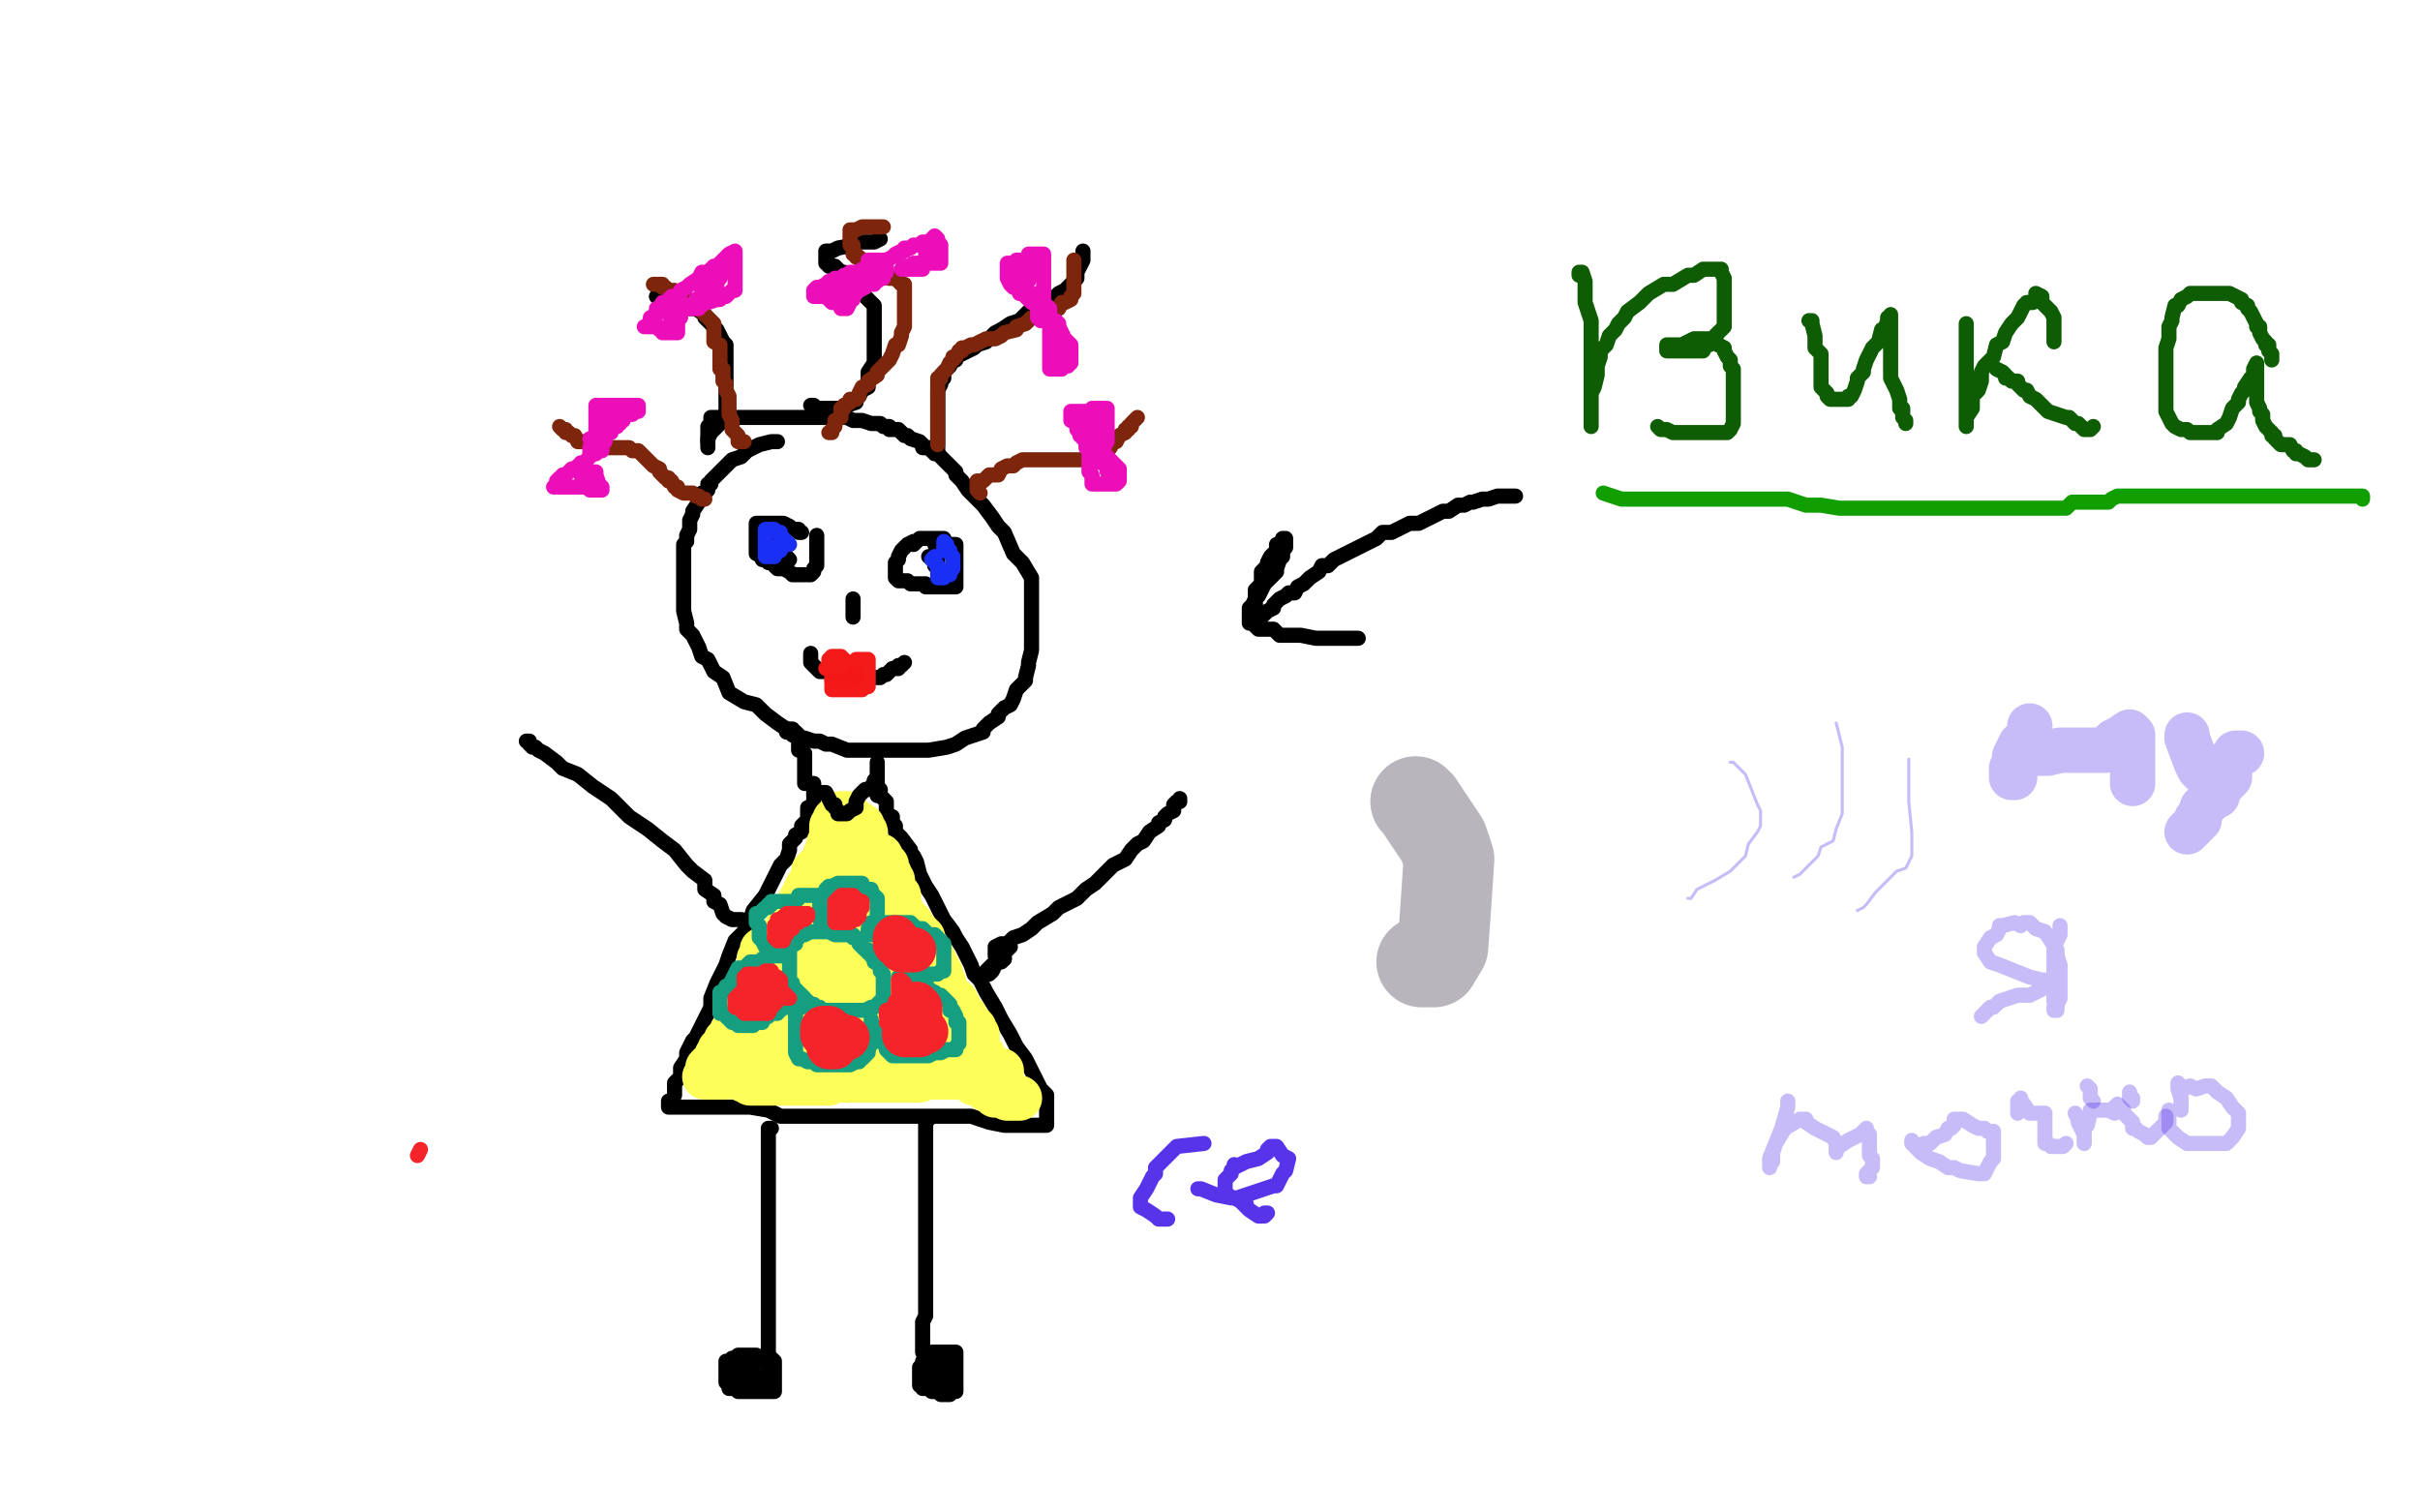 <?xml version="1.0" standalone="no"?>
<!DOCTYPE svg PUBLIC "-//W3C//DTD SVG 1.1//EN"
"http://www.w3.org/Graphics/SVG/1.1/DTD/svg11.dtd">

<svg width="800" height="500" version="1.1" xmlns="http://www.w3.org/2000/svg" xmlns:xlink="http://www.w3.org/1999/xlink" style="stroke-antialiasing: false"><desc>This SVG has been created on https://colorillo.com/</desc><rect x='0' y='0' width='800' height='500' style='fill: rgb(255,255,255); stroke-width:0' /><polyline points="134,287 136,290 136,290 137,294 137,294 139,298 139,298 139,301 139,301 142,306 142,306 144,308 144,308 145,312 145,312 146,315 146,315 147,316 147,316 147,317 147,317 149,319 149,319 149,320 149,320 150,321 151,322 152,324 153,326 154,327 155,328 157,329 158,331 160,333 161,335 162,335 163,336 164,337 164,338 166,341 167,342 168,343" style="fill: none; stroke: #ffffff; stroke-width: 30; stroke-linejoin: round; stroke-linecap: round; stroke-antialiasing: false; stroke-antialias: 0; opacity: 1.0"/>
<polyline points="257,146 255,146 255,146 251,147 251,147 247,149 247,149 245,151 245,151 242,152 242,152 241,153 241,153 239,155 239,155 238,156 238,156 237,157 237,157 236,158 236,158 235,159 235,160 234,160 234,162 233,163 232,163 232,164 231,165 231,166 229,169 229,170 228,172 228,173 228,175 227,177 227,179 226,180 226,181 226,182 226,183 226,185 226,186 226,187 226,189 226,191 226,192 226,193 226,195 226,197 226,198 226,200 226,202 227,206 227,208 229,210 231,214 232,217 234,218 236,222 239,224 241,229 246,232 250,233 253,236 257,239 260,241 263,242 265,244 266,244 269,245 271,245 273,246 275,246 280,248 282,248 285,248 287,248 289,248 294,248 299,248 304,248 307,248 313,247 316,246 319,244 322,243 325,242 325,241 327,239 330,237 330,236 332,234 334,233 335,231 336,228 339,225 339,224 340,220 340,219 341,215 341,213 341,210 341,206 341,203 341,200 341,196 341,194 341,191 338,186 335,183 332,176 330,174 328,171 325,167 323,165 320,162 318,159 316,157 316,156 314,154 313,153 312,152 311,151 310,150 309,150 307,148 305,148 305,147 304,146 301,145 300,144 299,144 298,143 297,142 296,142 294,142 294,141 293,141 292,141 291,140 289,140 288,140 285,139 284,139 282,139 280,138 278,138 275,138 274,138 272,138 270,138 268,138 265,138 263,138 261,138 260,138 258,138 254,138 253,138 252,138 250,138 248,138 246,138 245,138 244,138 242,138 241,138 240,138 239,138 238,138 237,138 236,138 235,138 235,139 235,140 235,141 234,141 234,143 234,144 234,145 234,146" style="fill: none; stroke: #000000; stroke-width: 5; stroke-linejoin: round; stroke-linecap: round; stroke-antialiasing: false; stroke-antialias: 0; opacity: 1.0"/>
<polyline points="234,148 234,147 234,147 234,146 234,146 234,145 234,145 235,143 235,143 236,142 236,142 237,141 237,141 238,140 238,140 238,139 238,139 239,138 239,138 240,136 240,136 240,133 240,131 240,129 240,128 240,125 240,122 240,120 240,116 240,114 239,113 238,111 237,109 236,108 233,105 233,104 230,102 228,102 226,101 225,100 223,99 222,99 221,98 219,98 218,98 217,98" style="fill: none; stroke: #000000; stroke-width: 5; stroke-linejoin: round; stroke-linecap: round; stroke-antialiasing: false; stroke-antialias: 0; opacity: 1.0"/>
<polyline points="268,134 269,134 269,134 269,135 269,135 271,135 271,135 272,135 272,135 274,135 274,135 276,135 276,135 278,135 278,135 280,134 280,134 283,133 283,133 283,132 283,132 284,131 284,131 285,129 287,128 287,125 287,123 289,120 289,118 289,114 289,112 289,110 289,108 289,107 289,105 289,104 289,101 288,100 287,99 286,98 285,97 284,95 281,93 281,92 279,90 278,90 276,88 274,88 274,87 273,87 273,85 273,83 275,83 277,82 282,81 284,80 287,80 288,80 289,80 291,79" style="fill: none; stroke: #000000; stroke-width: 5; stroke-linejoin: round; stroke-linecap: round; stroke-antialiasing: false; stroke-antialias: 0; opacity: 1.0"/>
<polyline points="310,150 310,149 310,149 310,147 310,147 310,146 310,146 310,144 310,144 310,143 310,143 310,141 310,141 310,138 310,138 310,136 310,136 310,134 310,134 310,132 310,132 310,130 310,130 310,129 310,129 311,127 311,127 311,126 312,125 312,123 314,121 314,120 316,119 316,118 318,117 320,116 322,115 323,114 326,113 329,110 331,109 334,107 337,106 338,105 340,103 343,102 345,101 346,100 348,100 348,99 350,97 352,96 354,94 356,92 356,90 357,88 358,86 358,85 358,84 358,83" style="fill: none; stroke: #000000; stroke-width: 5; stroke-linejoin: round; stroke-linecap: round; stroke-antialiasing: false; stroke-antialias: 0; opacity: 1.0"/>
<polyline points="265,176 264,176 264,176 264,175 264,175 262,175 262,175 261,174 261,174 259,173 259,173 258,173 258,173 256,173 255,173 254,173 253,173 252,173 251,173 250,173 250,174 250,175 250,176 250,178 250,179 250,180 250,182 250,183 252,184 252,185 253,185 254,186 255,186 257,188 258,188 259,188 261,189 262,190 263,190 264,190 265,190 266,190 267,190 268,190 269,189 269,188 270,187 270,186 270,184 270,183 270,182 270,181 270,180 270,178 270,177" style="fill: none; stroke: #000000; stroke-width: 5; stroke-linejoin: round; stroke-linecap: round; stroke-antialiasing: false; stroke-antialias: 0; opacity: 1.0"/>
<polyline points="302,179 300,180 300,180 299,181 299,181 298,182 298,182 297,184 297,184 297,185 297,185 296,186 296,186 296,187 296,187 296,188 296,188 296,189 296,191 297,192 299,192 300,192 301,193 302,193 303,193 304,193 305,193 306,193 306,194 308,194 310,194 311,194 312,194 313,194 314,194 315,194 316,194 316,193 316,192 316,190 316,188 316,187 316,186 316,184 316,183 316,182 316,181 316,180 315,180 314,180 313,180 312,178 311,178 310,178 308,178 306,178 305,178 304,178 303,179 302,180" style="fill: none; stroke: #000000; stroke-width: 5; stroke-linejoin: round; stroke-linecap: round; stroke-antialiasing: false; stroke-antialias: 0; opacity: 1.0"/>
<polyline points="282,198 282,199 282,199 282,200 282,200 282,201 282,201 282,202 282,202 282,203 282,203 282,204 282,204" style="fill: none; stroke: #000000; stroke-width: 5; stroke-linejoin: round; stroke-linecap: round; stroke-antialiasing: false; stroke-antialias: 0; opacity: 1.0"/>
<polyline points="268,216 268,217 268,217 268,219 268,219 269,220 269,220 270,221 270,221 271,222 271,222 272,222 272,222 273,222 273,222 274,222 274,222 275,223 275,223 276,223 278,223 279,224 280,224 281,224 282,224 283,224 284,224 285,224 286,224 287,224 289,224 290,224 291,224 292,223 293,223 294,222 295,221 296,221 297,221 297,220 298,220 299,219" style="fill: none; stroke: #000000; stroke-width: 5; stroke-linejoin: round; stroke-linecap: round; stroke-antialiasing: false; stroke-antialias: 0; opacity: 1.0"/>
<polyline points="261,185 260,184 260,184 259,183 259,183 259,182 259,182 259,181 259,181 259,180 259,180 259,179 259,179 259,177 259,178 259,179 259,180 259,181 259,183 259,185" style="fill: none; stroke: #000000; stroke-width: 5; stroke-linejoin: round; stroke-linecap: round; stroke-antialiasing: false; stroke-antialias: 0; opacity: 1.0"/>
<polyline points="309,180 310,180 310,180 310,181 310,181 310,182 310,182 310,183 310,183 310,184 310,184 310,185 310,185 310,186 310,186 310,188 310,189 310,190 310,189 310,188 310,187 309,187 309,186 308,184 307,184" style="fill: none; stroke: #000000; stroke-width: 5; stroke-linejoin: round; stroke-linecap: round; stroke-antialiasing: false; stroke-antialias: 0; opacity: 1.0"/>
<polyline points="258,186 258,185 258,185 258,184 258,183 258,182 257,180 257,179 256,179 255,179 254,179 253,179 253,178 253,176 254,175" style="fill: none; stroke: #000000; stroke-width: 5; stroke-linejoin: round; stroke-linecap: round; stroke-antialiasing: false; stroke-antialias: 0; opacity: 1.0"/>
<polyline points="260,242 260,241 260,241 262,241 262,241 262,242 262,242 262,243 262,243 264,244 264,244 264,245 264,245 264,246 264,246 264,248 265,248 266,249 266,250 266,251 266,252 266,253 266,254 266,255 266,256 266,257 266,258 266,259" style="fill: none; stroke: #000000; stroke-width: 5; stroke-linejoin: round; stroke-linecap: round; stroke-antialiasing: false; stroke-antialias: 0; opacity: 1.0"/>
<polyline points="290,252 290,253 290,253 290,254 290,254 290,255 290,255 290,256 290,256 290,257 290,257 290,258 290,258 290,259 290,259 290,260 290,260 290,261 290,261 290,262 290,263" style="fill: none; stroke: #000000; stroke-width: 5; stroke-linejoin: round; stroke-linecap: round; stroke-antialiasing: false; stroke-antialias: 0; opacity: 1.0"/>
<polyline points="269,264 269,265 269,265 268,267 268,267 267,267 267,267 267,268 267,268 267,269 267,269 267,270 267,270 267,271 267,271 265,273 265,273 265,274 265,274 265,275 263,276 263,277 261,279 261,281 260,284 259,285 258,286 256,290 255,292 253,296 249,301 248,304 246,308 243,311 241,316 240,319 237,325 235,330 235,333 232,339 230,343 229,344 227,348 227,350 225,353 225,355 225,356 223,358 223,360 223,361 223,362 222,364 221,364 221,365 221,366 225,366 229,366 232,366 237,366 241,366 248,366 254,367 258,369 261,369 267,369 271,369 276,369 283,369 288,369 293,369 300,369 306,369 314,369 321,369 327,371 332,372 336,372 340,372 342,372 344,372 345,372 346,372 346,370 346,369 346,368 346,367 346,364 346,362 344,360 342,356 340,352 339,350 336,346 334,342 331,337 329,333 326,328 324,324 322,322 321,319 320,317 318,313 316,310 315,308 312,304 311,302 310,300 308,296 306,293 305,291 304,289 303,285 302,283 301,282 301,281 298,277 297,276 296,275 296,274 296,273 295,272 295,271 295,270 293,269 293,268 293,267 293,265 291,263 291,262 291,261 289,259 289,258" style="fill: none; stroke: #000000; stroke-width: 5; stroke-linejoin: round; stroke-linecap: round; stroke-antialiasing: false; stroke-antialias: 0; opacity: 1.0"/>
<polyline points="245,304 243,304 243,304 242,304 242,304 240,303 240,303 239,302 239,302 238,299 238,299 236,298 236,298 236,296 236,296 233,294 233,294 233,291 233,291 229,288 229,288 227,286 227,286 223,281 219,278 214,274 208,270 202,264 196,260 191,256 186,254 184,252 180,249 178,248 177,247 176,247 175,246 175,245 174,245" style="fill: none; stroke: #000000; stroke-width: 5; stroke-linejoin: round; stroke-linecap: round; stroke-antialiasing: false; stroke-antialias: 0; opacity: 1.0"/>
<polyline points="332,317 331,317 331,317 330,317 330,317 329,316 329,316 329,315 329,313 331,312 333,312 335,310 338,309 341,307 343,305 348,302 350,300 356,297 359,294 362,292 365,289 368,286 372,284 374,281 376,279 378,278 380,275 383,273 383,272 385,271 385,270 386,269 388,268 388,267 388,266 389,265 390,265 390,264" style="fill: none; stroke: #000000; stroke-width: 5; stroke-linejoin: round; stroke-linecap: round; stroke-antialiasing: false; stroke-antialias: 0; opacity: 1.0"/>
<polyline points="255,373 254,373 254,373 254,374 254,374 254,376 254,376 254,377 254,377 254,380 254,380 254,381 254,381 254,384 254,384 254,387 254,387 254,390 254,390 254,393 254,393 254,396 254,396 254,400 254,400 254,404 254,404 254,407 254,410 254,414 254,417 254,422 254,425 254,429 254,432 254,436 254,438 254,440 254,443 254,446 254,448 254,449 254,451 254,452 254,453 254,454" style="fill: none; stroke: #000000; stroke-width: 5; stroke-linejoin: round; stroke-linecap: round; stroke-antialiasing: false; stroke-antialias: 0; opacity: 1.0"/>
<polyline points="307,370 306,371 306,371 306,372 306,372 306,373 306,373 306,375 306,375 306,377 306,377 306,379 306,379 306,381 306,381 306,387 306,387 306,391 306,391 306,398 306,398 306,403 306,403 306,409 306,409 306,416 306,416 306,423 306,428 306,431 306,435 305,437 305,438 305,440 305,442 305,443 305,444 305,445 305,446 305,447 306,449 307,450 307,451" style="fill: none; stroke: #000000; stroke-width: 5; stroke-linejoin: round; stroke-linecap: round; stroke-antialiasing: false; stroke-antialias: 0; opacity: 1.0"/>
<polyline points="273,221 274,221 274,221 274,220 274,220 274,218 274,218 275,217 275,217 277,217 278,217 279,218 280,219 281,220 282,220 283,220 283,219 283,218 284,218 286,218 287,218 287,220 287,221 287,222 287,223 287,224 287,225 287,226 287,227 286,227 285,228 284,228 283,228 281,228 280,228 278,228 276,228 275,228 275,227 275,226 275,225 275,224 275,223 275,222 275,221 277,221 278,221 279,221 280,221 281,221 282,221 282,222 283,222 282,222 281,223 281,224 282,224" style="fill: none; stroke: #f41a1a; stroke-width: 5; stroke-linejoin: round; stroke-linecap: round; stroke-antialiasing: false; stroke-antialias: 0; opacity: 1.0"/>
<polyline points="261,180 260,179 260,179 259,178 259,178 258,177 258,177 258,176 258,176 257,176 257,176 256,175 255,175 253,175 253,176 253,177 253,178 253,179 253,180 253,181 253,182 253,184 254,184 255,184 256,184 256,183 258,182 258,181 258,179" style="fill: none; stroke: #1a2ff4; stroke-width: 5; stroke-linejoin: round; stroke-linecap: round; stroke-antialiasing: false; stroke-antialias: 0; opacity: 1.0"/>
<polyline points="308,185 309,184 309,184 309,185 309,186 310,187 310,188 310,189 310,191 311,191 312,191 313,190 314,190 314,189 315,188 315,187 315,186 315,184 314,183 314,182 313,181 313,180 312,179 312,180 312,182" style="fill: none; stroke: #1a2ff4; stroke-width: 5; stroke-linejoin: round; stroke-linecap: round; stroke-antialiasing: false; stroke-antialias: 0; opacity: 1.0"/>
<polyline points="246,146 245,146 245,146 244,146 244,145 244,144 242,142 242,139 241,137 241,135 241,134 241,132 241,131 240,129 240,127 239,126 239,125 239,124 239,122 238,122 238,121 238,120 238,119 238,118 238,117 238,116 238,114 236,113 236,112 236,111 236,110 236,108 236,107 234,105 233,104 231,102 230,101 226,98 224,97 223,96 221,96 220,95 219,95 219,94 217,94 216,94" style="fill: none; stroke: #7e260c; stroke-width: 5; stroke-linejoin: round; stroke-linecap: round; stroke-antialiasing: false; stroke-antialias: 0; opacity: 1.0"/>
<polyline points="274,143 275,143 275,143 275,142 275,142 276,141 276,141 276,140 276,140 276,139 276,139 278,138 278,138 278,137 278,137 278,135 279,135 279,134 281,133 281,132 283,132 284,131 284,130 285,128 287,127 287,126 290,124 290,123 293,120 294,119 295,117 296,114 297,114 298,111 298,110 299,108 299,106 299,104 299,102 299,101 299,100 299,99 299,98 299,97 299,96 299,94 298,94 296,92 294,92 292,90 290,90 289,90 288,88 286,88 286,87 285,87 285,86 284,85 283,85 283,84 282,84 282,83 282,82 282,81 281,81 281,80 281,79 281,78 281,76 283,76 285,75 287,75 289,75 291,75 292,75" style="fill: none; stroke: #7e260c; stroke-width: 5; stroke-linejoin: round; stroke-linecap: round; stroke-antialiasing: false; stroke-antialias: 0; opacity: 1.0"/>
<polyline points="310,147 310,146 310,146 310,143 310,143 310,141 310,141 310,140 310,140 310,139 310,139 310,136 310,136 310,135 310,135 310,133 310,133 310,132 310,132 310,131 310,131 310,129 310,129 310,127 310,126 310,125 311,125 311,124 312,123 313,122 314,120 315,119 315,118 316,118 317,116 318,116 318,115 319,115 321,114 322,114 324,113 326,112 329,112 331,111 332,110 336,109 336,108 339,107 340,106 341,105 342,105 344,104 345,103 346,103 347,102 348,102 350,102 351,100 352,100 354,99 354,98 355,97 355,95 355,94 355,93 355,92 355,91 355,90 355,89 355,88 355,86" style="fill: none; stroke: #7e260c; stroke-width: 5; stroke-linejoin: round; stroke-linecap: round; stroke-antialiasing: false; stroke-antialias: 0; opacity: 1.0"/>
<polyline points="324,163 323,162 323,162 323,161 323,161 323,159 323,159 324,159 324,159 325,159 325,159 327,157 327,157 329,157 329,157 330,157 330,157 331,155 331,155 333,154 333,154 335,154 335,154 336,153 338,152 339,152 340,152 343,152 345,152 346,152 347,152 348,152 349,152 351,152 352,152 353,152 354,152 356,152 358,152 360,152 361,152 362,151 364,150 365,150 366,148 367,148 368,146 369,146 370,144 372,143 372,142 373,142 373,141 374,141 374,140 375,139 376,138" style="fill: none; stroke: #7e260c; stroke-width: 5; stroke-linejoin: round; stroke-linecap: round; stroke-antialiasing: false; stroke-antialias: 0; opacity: 1.0"/>
<polyline points="233,165 232,165 232,165 231,164 231,164 230,164 230,164 229,163 229,163 228,163 228,163 227,163 227,163 226,163 226,163 224,162 224,162 224,161 223,161 222,159 221,159 221,158 220,158 218,156 218,155 216,154 215,153 214,152 213,151 211,149 210,149 209,149 208,148 206,148 204,148 202,148 200,148 198,148 197,148 196,146 194,146 193,146 191,146 190,144 189,144 188,143 187,143 187,142 186,142 185,141" style="fill: none; stroke: #7e260c; stroke-width: 5; stroke-linejoin: round; stroke-linecap: round; stroke-antialiasing: false; stroke-antialias: 0; opacity: 1.0"/>
<polyline points="195,145 196,145 196,145 197,145 197,145 198,145 198,145 200,145 199,145 198,145 197,145 197,146 196,146 196,147 195,148 195,149 195,150 196,149 197,148 197,147 197,146 197,145 197,144 197,143 197,142 197,140 197,138 197,137 197,136 197,135 197,134 198,134 200,134 202,134 203,134 204,134 205,134 206,134 207,134 208,134 209,134 211,134 211,135 211,136 209,136 209,137 208,137 207,137 206,138 206,139 205,139 205,140 204,140 204,141 203,141 202,142 202,143 201,143 201,142 201,141 201,140 201,139 201,138 201,137 202,137 203,136 203,137 203,138 202,138 202,140 202,141 202,142 201,143 200,144 200,145 200,146 199,146 199,147 199,148 199,149 198,149 197,150 196,150 195,151 194,152 193,153 192,153 192,154 191,154 190,155 189,155 188,156 187,157 186,157 186,158 185,158 184,159 184,160 183,161 185,161 186,161 187,161 189,161 190,161 192,161 193,161 194,161 195,162 196,162 197,162 198,162 199,162 199,161 198,160 197,157 197,156 196,156 195,156 194,156 193,157 192,157" style="fill: none; stroke: #ec0eb8; stroke-width: 5; stroke-linejoin: round; stroke-linecap: round; stroke-antialiasing: false; stroke-antialias: 0; opacity: 1.0"/>
<polyline points="232,101 231,101 231,101 230,101 230,101 229,101 229,101 228,101 228,101 227,101 227,101 226,101 226,101 224,101 223,102 224,102 225,102 226,102 228,102 229,102 230,102 231,102 231,101 232,100 232,99 232,98 232,97 232,96 232,94 232,93 232,92 232,91 233,90 234,90 235,90 235,89 236,88 237,88 238,87 239,86 240,85 241,84 243,83 243,84 243,85 243,87 243,88 243,89 243,90 243,91 243,92 243,93 243,94 243,95 243,96 242,96 241,97 240,98 239,98 238,99 237,99 234,100 232,100 230,101 229,101 227,102 226,102 225,102 224,102 223,102 225,102 227,101 229,101 230,99 232,98 233,98 234,98 234,97 235,97 235,96 236,96 237,95 237,94 237,93 238,92 238,91 238,90 239,89 239,88 238,88 236,88 234,90 232,90 231,92 228,94 227,95 225,96 225,97 223,98 222,98 221,99 220,100 219,100 218,102 217,102 217,104 215,105 215,106 215,107 213,108 214,108 216,108 217,108 218,108 219,110 220,110 221,110 222,110 223,110 224,110 224,109 224,108 224,107 224,106 224,105 225,105 224,106 223,107 222,108 221,108 219,109 218,109" style="fill: none; stroke: #ec0eb8; stroke-width: 5; stroke-linejoin: round; stroke-linecap: round; stroke-antialiasing: false; stroke-antialias: 0; opacity: 1.0"/>
<polyline points="287,86 289,86 289,86 291,86 291,86 290,86 288,86 288,87 288,88 288,90 288,91 288,92 289,92 291,92 292,92 292,91 293,90 293,89 293,88 293,87 292,87 292,86 293,86 295,85 296,84 298,83 299,83 299,82 300,82 301,82 302,81 304,81 305,80 306,80 307,80 308,80 308,79 309,78 310,79 310,80 311,81 311,82 311,83 311,84 311,85 311,86 311,87 309,87 308,87 307,87 306,87 305,87 304,87 303,87 302,87 302,88 301,88 300,88 299,88 298,89 300,89 301,89 302,89 303,89 304,89 305,89 305,88 306,87 308,87 309,86 310,85 308,85 307,85 306,84 306,82" style="fill: none; stroke: #ec0eb8; stroke-width: 5; stroke-linejoin: round; stroke-linecap: round; stroke-antialiasing: false; stroke-antialias: 0; opacity: 1.0"/>
<polyline points="286,89 285,89 285,89 285,90 285,90 284,90 284,90 282,90 282,90 281,90 280,91 279,91 278,92 277,92 276,92 276,93 275,93 274,93 273,94 271,95 270,95 269,96 269,98 270,98 272,98 273,98 275,100 276,100 278,101 278,102 279,102 280,102 281,100 281,99 282,99 282,98 283,97 284,96 286,95 286,94 287,94 288,94 289,94 289,93 290,93 291,92 290,92 288,92 287,92 286,92 285,92 284,92 284,93 283,93 282,94 281,94 281,95 280,95 279,96 278,97 277,97 276,97" style="fill: none; stroke: #ec0eb8; stroke-width: 5; stroke-linejoin: round; stroke-linecap: round; stroke-antialiasing: false; stroke-antialias: 0; opacity: 1.0"/>
<polyline points="223,106 222,104 222,104 221,104 221,104" style="fill: none; stroke: #ec0eb8; stroke-width: 5; stroke-linejoin: round; stroke-linecap: round; stroke-antialiasing: false; stroke-antialias: 0; opacity: 1.0"/>
<polyline points="343,97 343,98 343,98 343,99 343,99 343,100 343,100 343,101 343,102 343,103 343,104 343,105 344,105 344,106 345,106 346,106 347,106 347,104 347,103 347,102 346,101 345,101 344,100 343,100 341,100 340,99 339,98 338,97 337,97 337,96 336,95 335,95 334,94 333,92 333,90 333,89 333,88 333,87 334,87 335,87 336,87 336,86 337,86 338,86 339,86 340,85 340,84 341,84 342,84 343,84 344,84 345,84 345,85 345,86 345,87 345,88 345,89 345,90 345,91 345,92 345,94 345,96 345,97 345,98 345,99 344,99 343,99 342,99 341,98 339,97 339,96 338,95 337,94 336,93 334,92 334,91 335,91 336,90 337,90 338,90 339,90 340,90 341,89 342,89 341,89 341,90 341,91 340,92 340,93 339,94 339,95" style="fill: none; stroke: #ec0eb8; stroke-width: 5; stroke-linejoin: round; stroke-linecap: round; stroke-antialiasing: false; stroke-antialias: 0; opacity: 1.0"/>
<polyline points="347,105 347,106 347,106 347,108 347,108 347,110 347,110 347,112 347,112 347,113 347,113 347,114 347,114 347,116 347,117 347,118 347,119 347,120 347,121 347,122 349,122 350,122 351,122 352,121 353,121 354,120 354,119 354,117 354,116 354,115 354,114 353,113 352,112 351,110 350,108 350,107 349,106 348,106 347,105 347,106 347,107 347,108 348,110 349,111 349,112 349,113 349,114 349,115 349,117 350,117 350,118 350,119" style="fill: none; stroke: #ec0eb8; stroke-width: 5; stroke-linejoin: round; stroke-linecap: round; stroke-antialiasing: false; stroke-antialias: 0; opacity: 1.0"/>
<polyline points="363,149 364,148 364,148 365,148 365,148 365,147 365,147 365,146 365,145 365,144 364,143 364,142 363,142 362,142 361,142 361,143 361,144 361,146 361,147 361,148 361,149 361,150 361,149 361,148 360,147 359,145 358,145 358,144 357,144 357,143 356,142 356,141 356,140 354,139 354,138 354,137 354,136 355,136 356,136 357,136 358,136 359,136 360,136 361,135 362,135 364,135 365,135 366,135 366,137 366,138 366,139 366,140 366,141 366,142 366,143 366,144 366,145 366,146 365,146 363,146 363,145 363,144 362,143 361,142 360,141 359,140 359,142 359,143 359,144 359,146 359,148 360,149 360,150 360,152 360,154 360,155 360,156 361,157 361,158 361,159 361,160 362,160 363,160 364,160 365,160 366,160 367,160 368,160 369,160 370,159 370,158 370,156 370,155 369,154 368,153 367,152 366,151 365,150 364,149 363,148 362,147 361,147 361,148 361,149 361,150 362,151 363,152 364,152 364,153 366,154 366,155 366,156 366,155 366,154 366,153 365,152 365,151 365,150 365,149 365,148 365,147 364,147 364,146 364,144 363,144 363,143 363,142 363,141 362,140 362,139 362,138 361,138" style="fill: none; stroke: #ec0eb8; stroke-width: 5; stroke-linejoin: round; stroke-linecap: round; stroke-antialiasing: false; stroke-antialias: 0; opacity: 1.0"/>
<polyline points="284,301 283,303 283,303 282,305 282,305 281,307 281,307 280,308 280,308 280,309 280,309 279,310 279,310 279,311 279,311 278,312 278,312 278,313 277,314 277,315 277,316 277,317 277,318 278,318 279,318 279,317 279,315 279,314 279,312 279,311 279,309 279,308 279,307 279,306 279,305 279,304 279,302 278,300 277,299 276,299 276,298 275,298 275,297 274,297 273,297 272,297 271,297 270,297 270,298 268,300 268,301 268,303 268,304 266,306 266,307 266,308 266,309 266,310 266,312 266,313 266,314 266,316 266,318 266,319 266,320 266,321 266,323 267,323 269,323 271,323 272,323 272,322 274,321 275,319 276,318 277,316 277,315 277,314 278,311 278,310 278,309 278,308 278,307 278,306 278,305 277,305 276,305 275,305 273,305 272,306 271,307 271,308 270,310 270,312 269,313 269,314 269,315 269,317 269,318 269,320 269,321 269,322 269,323 269,324 269,326 269,328 269,329 270,330 270,331 271,331 272,332 273,333 275,335 276,336 277,336 279,337 280,338 281,338 282,338 283,338 284,338 286,338 288,338 290,338 292,338 293,340 294,340 295,340 296,340 297,340 298,341 299,342 300,342 302,343 303,344 303,343 303,342 303,340 302,339 299,336 298,335 295,333 293,330 292,330 291,328 289,327 286,325 285,323 284,323 283,322 281,321 281,320 279,319 279,318 278,318 278,317 277,317 276,317 277,317 279,317 280,319 283,320 284,321 285,322 287,323 288,325 289,325 290,325 292,326 293,328 295,328 296,329 298,330 298,331 299,332 300,333 301,333 303,334 304,335 305,335 306,337 307,337 308,337 310,339 311,340 313,341 314,342 314,343 315,343 314,342 313,341 312,340 311,339 310,337 309,336 309,335 308,335 308,334 307,333 307,331 306,330 305,329 304,328 304,327 303,326 303,325 302,323 302,321 301,321 300,320 299,318 299,317 298,316 298,315 297,313 297,312 296,311 295,309 294,308 294,307 293,307 293,306 292,305 291,305 291,304 291,303 290,302 289,301 288,298 287,297 286,296 286,295 285,295 284,295 283,295 281,295 281,296 281,297 280,299 280,300 280,302 280,304 280,306 280,309 281,310 282,312 283,314 286,316 286,317 288,318 289,320 290,320 291,320 292,322 293,322 294,322 294,321 294,320 294,319 294,318 294,317 294,316 294,315 294,314 294,312 294,310 294,308 294,307 294,306 294,305 294,304 294,303 294,302 294,301 291,300 291,299 291,298 290,297 290,296 290,295 290,293 288,292 288,291 288,290 288,289 287,288 286,288 286,287 286,286 286,285 286,284 286,282 286,281 286,280 286,279 286,278 286,277 286,276 286,275 285,274 285,273 284,273 283,272 282,271 281,270 280,269 278,269 278,270 277,270 276,271 276,272 275,273 275,275 275,276 275,277 275,278 275,279 274,279 274,280 274,281 274,282 273,282 273,284 273,286 273,287 272,289 271,291 270,292 270,293 270,294 269,294 269,295 268,295 267,296 266,297 266,298 265,299 264,300 264,301 263,302 263,303 262,303 262,304 261,305 261,306 260,307 259,309 261,308 262,306 263,305 263,304 264,302 265,301 265,299 267,298 268,296 269,296 269,295 270,294 271,293 271,292 271,291 272,291 272,290 272,288 272,287 272,286 271,286 270,287 270,288 269,288 269,289 269,290 269,292 268,293 267,293 267,294 266,295 266,296 265,297 264,299 264,300 263,301 263,302 263,303 262,304 262,305 261,306 261,307 260,308 260,309 259,310 259,312 258,312 257,313 257,314 256,316 255,316 255,317 255,319 254,319 254,320 254,321 253,321 252,322 252,323 252,324 251,325 251,326 250,326 250,327 250,328 249,328 249,329 248,331 247,333 246,334 246,335 245,336 244,337 244,338 243,340 242,341 242,342 241,344 240,344 240,345 240,346 239,346 238,347 238,348 238,349 237,349 237,350 236,351 235,352 234,353 234,354 234,355 233,356 236,356 238,356 240,356 243,355 245,355 247,355 249,354 250,354 252,353 253,353 255,353 257,352 259,352 260,352 261,352 262,352 263,352 264,352 265,352 266,352 267,352 268,352 270,353 271,353 272,353 273,354 274,354 275,354 276,355 278,355 279,355 280,355 281,356 283,356 285,356 286,357 288,357 289,357 291,357 292,357 293,357 294,357 296,357 297,357 298,357 299,357 300,357 301,357 302,357 303,357 304,357 304,356 303,356 302,354 299,353 296,351 291,348 287,346 282,344 276,341 273,340 268,338 266,337 264,336 262,335 261,335 260,335 258,333 256,333 253,333 252,333 250,333 249,333 248,333 247,333 246,333 248,333 250,333 253,333 255,333 257,333 259,333 261,333 263,333 264,333 265,333 267,333 268,333 268,334 267,334 265,335 263,336 262,336 261,337 259,338 259,339 258,339 258,340 256,341 255,341 254,342 253,342 253,343 251,344 250,345 249,345 249,346 249,347 249,348 249,349 250,350 251,350 254,350 256,350 257,351 258,351 259,352 260,352 261,352 262,352 264,353 265,353 267,353 268,353 269,353 270,353 271,353 272,353 273,353 273,354 274,354 275,354 275,355 276,355 276,356 276,357 274,358 272,358 270,358 269,358 268,358 266,358 264,358 263,358 262,358 261,358 260,358 259,358 258,358 257,358 255,358 254,358 253,358 252,358 251,358 250,358 249,358 248,358 248,357 246,357 247,357 249,357 252,357 255,357 258,357 262,357 265,357 269,357 271,357 275,357 277,357 279,357 281,357 282,357 285,357 287,357 288,357 289,357 291,357 292,357 293,357 294,357 295,357 296,357 297,357 298,357 300,357 301,356 302,356 303,356 304,356 305,356 306,356 307,356 309,356 310,356 311,356 312,356 313,356 314,356 315,356 316,356 318,356 320,356 321,357 322,357 322,358 324,358 325,359 326,359 326,360 328,361 329,362 330,362 331,362 333,363 334,363 335,363 336,363 337,363 335,363 334,363 333,363 332,362 331,362 329,360 327,360 326,358 325,357 323,357 322,356 321,356 320,355 320,354 319,353 319,352 319,351 321,351 322,351 323,351 324,351 326,352 327,352 328,353 328,354 329,354 331,354 330,354 329,354 328,353 327,352 326,351 325,350 325,349 324,348 323,346 323,345 323,344 323,343 323,342 322,341 322,340 321,339 320,339 320,338 319,337 319,336 317,335 317,334 317,333 316,333 316,332 316,331 315,331 314,330 313,328 312,326 312,325 311,325 311,324 311,323 311,322 310,321 310,320 309,320 309,318 308,317 308,316 307,316 306,314 305,313 305,312 305,311 305,310 304,310 304,309 303,308 302,308 302,307 301,306 301,305 300,305 299,304 298,303 298,302 298,301 297,301 297,300 297,299 297,298 297,297 297,296 296,295 295,295 295,294 295,293 295,292 295,291 294,290 294,289 293,288 293,287 293,286 292,285 291,283 290,283 289,283 288,283 286,284 286,285 284,286 284,287 283,288 283,289 282,289 281,291 280,292 279,292 279,293 278,294 277,295 277,296 276,296 276,297 276,298 275,298 275,299 274,300 273,300 273,301 272,302 271,303 270,304 269,305 268,305 267,306 266,306 265,307 264,308 263,309 261,309 260,310 259,310 259,311 258,311 257,312 257,313 256,313 256,314 254,314 252,314 252,315 252,316 251,317 251,319 251,321 251,324 252,326 255,329 256,330 259,333 260,334 265,338 267,339 268,340 271,341 273,342 276,343 278,345 280,345 281,345 282,345 284,345 285,345 286,345 287,345 288,345 291,347 293,347 294,347 296,347 297,347 298,347 300,347 302,347 304,348 305,349 306,349 307,349 308,349 309,349 311,351 313,352 314,352 315,352 316,352 317,352 318,353 319,353 320,353 321,354 321,355 320,355 318,355 317,355 316,355 314,355 312,355 310,355 307,353 305,352 302,350 300,350 298,347 295,345 295,343 293,342 292,339 291,337 290,335 290,334 289,333 289,332 289,331 288,330 288,329 288,328 288,326 287,326 287,324 287,323 286,320 286,318 286,317 286,316 286,315 286,314 286,312 285,311 285,310 285,309 285,307 285,306 285,304 285,303 285,302 285,301 285,299 285,298 285,297 285,295 285,294 285,293 284,292 284,291 284,290 283,289 283,288" style="fill: none; stroke: #fefe58; stroke-width: 15; stroke-linejoin: round; stroke-linecap: round; stroke-antialiasing: false; stroke-antialias: 0; opacity: 1.0"/>
<polyline points="271,262 273,262 273,262 274,264 274,264 275,266 275,266 276,266 276,266 276,267 276,267 277,268 277,268 277,269 278,269 279,269 280,269 281,268 283,267 283,266 283,265 284,263 285,262 286,261 287,261 288,260" style="fill: none; stroke: #000000; stroke-width: 5; stroke-linejoin: round; stroke-linecap: round; stroke-antialiasing: false; stroke-antialias: 0; opacity: 1.0"/>
<polyline points="250,448 248,448 248,448 247,448 247,448 246,448 246,448 245,448 244,448 243,449 242,449 242,450 241,450 240,450 240,451 240,452 240,453 240,454 240,456 240,457 241,458 241,459 242,459 243,459 244,460 245,460 246,460 247,460 248,460 250,460 252,460 253,460 254,460 255,460 256,460 256,459 256,458 256,457 256,456 256,454 256,452 256,451 256,450 255,449 254,449 253,449 252,449 251,449 251,450 250,450 249,450 248,451 246,451 245,451 244,452 244,453 244,454 244,455 245,455 246,455 247,455 249,455 250,455 252,455 253,456 253,457" style="fill: none; stroke: #000000; stroke-width: 5; stroke-linejoin: round; stroke-linecap: round; stroke-antialiasing: false; stroke-antialias: 0; opacity: 1.0"/>
<polyline points="306,448 308,447 308,447 310,447 310,447 311,447 311,447 312,447 313,447 314,447 315,447 316,447 316,448 316,450 316,452 316,453 316,454 316,455 316,456 316,457 316,458 316,459 316,460 315,460 314,461 313,461 311,461 310,460 309,460 308,460 307,459 306,459 305,459 305,458 304,458 304,457 304,455 304,454 304,452 305,452 305,451 305,450 306,449 307,449 308,449 308,450 308,451 309,452 310,453 310,454 311,454 312,453 312,452 312,451 312,450 311,450 310,450 309,450 308,451 308,452 308,453 308,454 308,455 308,457 308,458 309,459 310,459 311,459 312,459 312,458 312,457 312,455 312,454 312,453 311,452 310,452 310,453 310,454 310,455 310,456 311,456" style="fill: none; stroke: #000000; stroke-width: 5; stroke-linejoin: round; stroke-linecap: round; stroke-antialiasing: false; stroke-antialias: 0; opacity: 1.0"/>
<polyline points="332,316 332,317 332,317 331,318 331,318 330,318 330,318 329,319 328,319 327,320 326,321 326,322 327,322 328,321 329,319 330,318 331,316 332,315 333,314 334,313" style="fill: none; stroke: #000000; stroke-width: 5; stroke-linejoin: round; stroke-linecap: round; stroke-antialiasing: false; stroke-antialias: 0; opacity: 1.0"/>
<polyline points="504,89 503,90 503,90 500,92 500,92 499,93 499,93 496,96 496,96 495,96 495,96 492,99 492,99 491,100 491,100 490,103 490,103 487,106 487,106 486,107 486,107 484,109 484,109 480,113 480,113 478,116 478,116 477,118 474,121 473,123 471,128 469,130 468,132 467,134 466,136 465,137 464,139 463,140 462,142 461,143 461,144 459,142 459,141 459,139 459,137 458,136 457,134 457,133 457,132 457,130 456,130 456,129 456,127 456,128 456,130 456,131 456,132 456,134 457,135 457,136 457,137 457,139 458,139 458,140 458,141 458,142 458,143 458,144 458,145 458,146 458,147 458,148 459,148 460,148 461,148 463,148 465,148 466,148 467,148 469,148 470,148 472,148 473,148 475,148 476,148 478,148 480,148 482,147 482,146 484,146 485,146 486,146 487,146 488,146" style="fill: none; stroke: #000000; stroke-width: 5; stroke-linejoin: round; stroke-linecap: round; stroke-antialiasing: false; stroke-antialias: 0; opacity: 1.0"/>
<polyline points="522,91 522,90 522,90 523,90 523,90 524,93 524,93 524,95 524,95 524,98 524,98 524,100 524,100 526,106 526,106 526,108 526,108 526,112 526,112 526,115 526,115 526,119 526,119 526,122 526,122 526,126 526,126 526,128 526,132 526,134 526,135 526,137 526,139 526,140 526,141 526,140 526,137 526,135 526,133 526,130 527,128 528,124 528,123 528,121 529,118 529,116 531,114 532,111 534,109 535,107 537,105 538,103 542,100 545,97 550,94 553,94 558,91 560,91 563,89 565,89 566,89 567,89 569,89 569,90 570,92 570,94 570,97 570,98 570,100 570,102 570,104 570,105 570,108 568,110 567,111 565,114 564,114 563,116 561,116 560,116 559,116 558,116 557,116 556,116 555,116 553,116 551,116 551,114 553,114 556,114 558,113 560,112 562,112 563,112 564,112 565,112 566,112 567,112 568,114 570,115 570,116 571,118 572,119 572,121 573,122 573,123 573,124 573,126 573,127 573,128 573,129 573,131 573,133 573,134 573,136 573,137 573,139 573,140 572,142 571,143 569,143 568,143 566,143 564,143 562,143 558,143 556,143 553,143 551,142 549,142 548,141" style="fill: none; stroke: #0e5d04; stroke-width: 5; stroke-linejoin: round; stroke-linecap: round; stroke-antialiasing: false; stroke-antialias: 0; opacity: 1.0"/>
<polyline points="598,106 599,106 599,106 599,107 599,107 600,111 600,111 600,114 600,114 600,115 600,115 602,117 602,117 602,119 602,119 602,120 602,120 602,121 602,121 602,122 602,122 602,124 602,124 602,125 602,126 602,127 602,128 604,130 604,131 605,132 607,132 608,132 611,132 611,131 612,131 613,129 614,126 614,125 616,123 616,122 617,119 618,117 619,115 621,113 622,109 623,109 624,106 624,105 625,105 625,104 625,106 625,108 625,110 625,112 625,114 625,117 625,119 625,121 625,123 625,125 626,127 627,129 628,132 628,133 628,135 629,135 629,137 629,138 630,139 630,140" style="fill: none; stroke: #0e5d04; stroke-width: 5; stroke-linejoin: round; stroke-linecap: round; stroke-antialiasing: false; stroke-antialias: 0; opacity: 1.0"/>
<polyline points="650,107 650,109 650,109 650,111 650,111 650,112 650,112 650,114 650,114 650,115 650,115 650,117 650,117 650,119 650,119 650,121 650,121 650,122 650,122 650,125 650,125 650,126 650,126 650,127 650,129 650,131 650,132 650,135 650,137 650,138 650,139 650,140 650,141 650,140 650,138 652,135 652,133 652,131 654,129 655,126 655,123 656,121 659,118 660,114 662,113 663,110 665,107 667,105 669,101 670,100 672,100 673,99 673,97 675,98 675,100 676,101 678,103 679,105 679,106 679,108 679,110 679,112 679,113" style="fill: none; stroke: #0e5d04; stroke-width: 5; stroke-linejoin: round; stroke-linecap: round; stroke-antialiasing: false; stroke-antialias: 0; opacity: 1.0"/>
<polyline points="660,122 662,123 662,123 663,124 663,124 663,125 663,125 664,125 664,125 665,126 665,126 666,126 666,126 667,126 667,126 667,127 667,127 668,128 668,128 669,129 670,129 671,131 673,132 675,134 677,136 680,137 683,138 684,138 685,139 686,140 687,140 688,141 689,142 690,142 691,142 692,141" style="fill: none; stroke: #0e5d04; stroke-width: 5; stroke-linejoin: round; stroke-linecap: round; stroke-antialiasing: false; stroke-antialias: 0; opacity: 1.0"/>
<polyline points="751,119 751,118 751,118 751,117 751,117 750,116 750,116 750,115 750,115 750,114 750,114 749,114 749,114 749,113 749,113 748,112 747,110 747,109 747,108 746,108 746,107 745,105 744,103 743,102 743,101 741,100 741,99 739,98 737,97 736,97 733,97 731,97 729,97 726,97 724,97 723,98 721,99 720,101 719,101 718,105 718,106 717,108 717,110 717,112 716,115 716,117 716,121 716,123 716,125 716,128 716,129 716,132 716,134 716,136 717,138 718,140 719,141 721,142 723,142 724,143 725,143 727,143 728,143 729,143 730,143 731,143 733,143 733,142 736,140 737,138 738,135 740,133 740,132 741,130 742,129 742,128 744,125 745,125 745,123 745,122 746,120 746,121 746,123 746,124 746,125 746,126 746,127 746,129 746,130 746,132 746,133 747,135 747,136 748,137 748,138 748,139 749,141 750,142 751,143 751,144 752,144 752,145 753,146 754,147 755,147 757,147 758,149 759,149 759,150 760,150 762,151 763,152 765,152" style="fill: none; stroke: #0e5d04; stroke-width: 5; stroke-linejoin: round; stroke-linecap: round; stroke-antialiasing: false; stroke-antialias: 0; opacity: 1.0"/>
<polyline points="458,168 460,168 460,168 460,166 460,166 461,164 461,164 461,162 461,162 462,160 462,160 462,158 462,158 463,155 463,155 464,154 464,154 464,152 464,152 464,151 464,149 464,148 464,146 464,145 464,144 464,143 465,142 465,141 465,139 465,138 465,136 465,134 465,133 464,132 464,131 463,130 461,130 460,130 459,130 457,130 456,132 456,133 455,137 455,139 455,140 455,144 455,146 455,149 455,152 455,154 456,157 460,160 463,163 465,164 469,165 470,165 472,165 473,165 474,165 475,165 476,165 478,165 478,164 478,163 478,162 478,160 478,158 478,156 478,155 478,153 478,152 478,151 478,149 478,148 478,147 478,146 478,145 478,143 478,141 478,140 478,138 478,136 478,135 478,131 478,130 479,128 480,125 480,123 481,123 482,120 482,119 483,117 485,116 485,115 485,114 485,113 485,111 487,110 487,109 487,108 487,107 487,106 489,104 489,103 489,102 489,100 489,99 489,98 490,97 491,97 491,96 491,95 491,94 492,94 492,93 492,92 493,91 494,89 495,88 495,87 495,86 496,86 496,85 496,84 495,84 494,84 493,84 492,84 490,84 488,86 487,89 484,92" style="fill: none; stroke: #ffffff; stroke-width: 30; stroke-linejoin: round; stroke-linecap: round; stroke-antialiasing: false; stroke-antialias: 0; opacity: 1.0"/>
<polyline points="501,164 500,164 500,164 499,164 499,164 497,164 497,164 495,164 495,164 492,165 492,165 490,165 490,165 487,166 487,166 486,166 486,166 484,167 484,167 482,167 479,169 478,169 477,169 473,171 471,172 469,173 466,173 464,174 460,176 457,176 455,178 453,179 451,180 449,181 447,182 445,183 443,184 441,185 440,186 439,187 437,187 436,189 433,191 432,192 431,193 429,194 428,196 426,196 425,197 423,198 421,200 421,201 419,202 417,204 416,204 416,205 415,205 415,203 415,201 415,199 415,197 415,195 416,194 417,193 417,191 417,189 419,187 419,186 420,184 421,183 422,182 422,180 423,180 424,179 424,178 425,178 425,179 425,181 424,182 424,184 423,185 422,188 422,189 421,190 420,191 419,192 418,193 417,195 416,197 415,198 414,200 413,201 413,202 413,203 413,204 413,205 413,206 414,206 416,208 418,208 421,208 423,210 425,210 428,210 430,210 435,211 437,211 439,211 441,211 444,211 446,211 447,211 448,211 449,211" style="fill: none; stroke: #000000; stroke-width: 5; stroke-linejoin: round; stroke-linecap: round; stroke-antialiasing: false; stroke-antialias: 0; opacity: 1.0"/>
<polyline points="530,163 533,164 533,164 536,165 536,165 538,165 538,165 540,165 540,165 544,165 544,165 546,165 546,165 549,165 549,165 553,165 553,165 556,165 556,165 561,165 561,165 566,165 566,165 572,165 572,165 575,165 575,165 580,165 585,165 591,165 597,167 602,167 608,168 614,168 618,168 621,168 625,168 627,168 630,168 633,168 635,168 639,168 641,168 644,168 646,168 650,168 653,168 655,168 658,168 659,168 660,168 662,168 664,168 665,168 667,168 668,168 669,168 671,168 672,168 673,168 675,168 677,168 679,168 680,168 682,168 683,168 685,166 686,166 687,166 689,166 690,166 691,166 692,166 693,166 694,166 696,166 697,166 698,165 700,164 701,164 703,164 704,164 705,164 706,164 708,164 710,164 711,164 712,164 713,164 715,164 716,164 718,164 719,164 720,164 722,164 724,164 725,164 726,164 727,164 729,164 730,164 733,164 734,164 735,164 736,164 737,164 738,164 739,164 740,164 741,164 742,164 744,164 745,164 746,164 748,164 750,164 752,164 754,164 755,164 758,164 759,164 760,164 761,164 762,164 764,164 765,164 766,164 767,164 768,164 769,164 771,164 772,164 773,164 775,164 776,164 778,164 779,164 781,164 781,165" style="fill: none; stroke: #119e00; stroke-width: 5; stroke-linejoin: round; stroke-linecap: round; stroke-antialiasing: false; stroke-antialias: 0; opacity: 1.0"/>
<polyline points="269,263 269,262 269,262 269,261 269,261 269,260 269,260 269,259 268,259" style="fill: none; stroke: #000000; stroke-width: 5; stroke-linejoin: round; stroke-linecap: round; stroke-antialiasing: false; stroke-antialias: 0; opacity: 1.0"/>
<polyline points="283,224 283,223 283,223 282,223 282,223 281,224 281,225 279,225 277,225 275,225" style="fill: none; stroke: #f41717; stroke-width: 5; stroke-linejoin: round; stroke-linecap: round; stroke-antialiasing: false; stroke-antialias: 0; opacity: 1.0"/>
<polyline points="282,310 283,310 283,310 282,309 281,309 280,309 278,309 277,309 276,309 274,308 273,308 272,308 271,308 269,308 268,308 266,309 265,309 264,310 263,311 263,312 261,313 261,314 261,315 261,316 261,317 261,318 261,319 261,320 261,321 261,323 261,324 261,325 262,325 262,326 263,327 264,328 265,329 266,330 266,331 267,331 268,332 269,332 269,333 271,333 272,334 273,334 274,334 275,334 276,334 277,334 278,334 279,334 280,334 281,334 282,334 284,334 286,334 288,333 289,333 291,331 292,331 292,330 292,328 292,326 292,325 292,324 292,323 292,322 291,321 291,319 289,318 289,317 288,316 288,315 287,315 287,314 286,314 285,313 284,312" style="fill: none; stroke: #159e80; stroke-width: 5; stroke-linejoin: round; stroke-linecap: round; stroke-antialiasing: false; stroke-antialias: 0; opacity: 1.0"/>
<polyline points="272,306 272,304 272,304 272,302 272,302 272,301 272,301 272,300 272,300 272,299 272,299 272,298 272,297 272,296 273,295 273,294 274,293 275,293 277,292 279,292 280,292 281,292 282,292 283,292 285,292 285,293 286,294 288,294 288,295 289,296 290,297 290,298 290,299 290,301 290,302 290,303 290,304 290,305 290,306 290,307 289,309 288,309 287,309 287,308 287,307 288,305 289,305 290,305 291,305 292,305 294,305 295,305 296,305 297,305 298,305 299,305 300,305 301,305 302,306 303,307 305,307 306,308 307,309 309,309 310,310 310,311 311,311 311,312 312,312 312,313 312,315 312,316 312,317 312,318 312,319 312,320 312,321 311,321 310,322 309,322 308,322 307,322 305,322 305,323 303,323 302,323 301,323 300,323 299,323 298,323 297,323 298,323 300,323 301,323 302,323 303,323 304,323 304,324 305,324 305,325 306,325 307,327 309,328 310,329 311,329 312,330 313,331 314,332 314,334 315,334 316,336 316,338 317,338 317,339 317,340 317,341 317,342 317,343 317,344 317,345 316,346 316,347 315,347 314,347 313,347 311,348 310,348 309,348 307,349 306,349 305,349 304,349 303,349 302,349 301,349 300,349 298,349 296,349 295,349 294,348 293,347 293,346 292,345 292,344 292,343 291,342 290,342 289,340 289,339 288,339 288,337 288,338 288,339 288,340 288,341 288,343 288,344 288,345 287,347 287,348 286,349 285,350 284,350 284,351 283,351 281,352 280,352 278,352 276,352 275,352 274,352 273,352 272,352 270,352 270,351 269,351 268,351 267,351 265,350 264,350 263,348 263,346 263,345 263,344 263,343 263,342 263,341 263,340 263,339 263,337 263,335 263,334 264,333 265,333 264,333 263,333 262,333 261,333 259,333 258,334 257,334 257,335 256,335 255,335 254,335 254,336 252,337 252,338 251,338 250,338 249,339 248,339 247,339 246,339 245,339 244,339 243,338 242,338 241,337 240,336 240,335 239,335 238,335 238,334 238,333 238,332 238,331 238,330 238,329 238,328 239,328 240,326 241,326 242,324 243,322 244,320 245,320 246,320 248,318 249,318 250,318 251,318 252,317 254,317 254,316 256,316 257,316 258,316 259,315 258,315 257,315 256,315 255,315 255,314 254,314 253,313 252,311 251,310 251,309 251,308 251,307 251,306 250,305 250,304 250,303 250,302 251,302 252,301 253,300 254,300 254,299 255,299 255,298 256,298 257,298 258,298 259,298 261,298 263,298 264,297 264,296 265,296 266,296 267,296 268,296 269,296 271,296 271,297 271,298 271,299 271,300 271,301 271,302 271,303 271,304 272,304 272,305" style="fill: none; stroke: #159e80; stroke-width: 5; stroke-linejoin: round; stroke-linecap: round; stroke-antialiasing: false; stroke-antialias: 0; opacity: 1.0"/>
<polyline points="252,327 253,327 253,327 253,326 253,326 254,326 255,326 256,325 256,324 256,323 255,322 255,321 254,321 253,321 252,322 251,322 251,323 250,323 250,324 249,324 248,326 247,327 246,328 246,329 246,330 245,330 245,331 245,332 245,334 246,335 247,335 248,335 249,335 250,335 251,335 252,335 253,335 254,335 255,333 257,331 257,330 257,328 258,327 258,326 258,324 257,323 255,322 253,322 252,322 251,322 251,323 250,323 250,324 249,325 248,325 247,326 246,327 245,328 244,329 243,330 243,331 243,332 243,333 244,333 245,333 246,333 247,333 248,333 249,333 249,332 250,332 251,331 252,330 253,330 254,329 253,329 252,329 251,329 250,330 249,330 248,330 246,330 246,329 246,328 246,327 246,326 246,325 246,324 246,323 247,323 247,322 248,322 250,322 251,322 252,322 252,323 252,324 253,324 254,325 254,326 254,327 255,328 257,328 258,328 259,328 260,329 260,330 261,330" style="fill: none; stroke: #f5242b; stroke-width: 5; stroke-linejoin: round; stroke-linecap: round; stroke-antialiasing: false; stroke-antialias: 0; opacity: 1.0"/>
<polyline points="296,336 295,336 295,336 294,336 293,336 293,334 294,334 295,333 296,332 296,331 298,330 299,328 299,327 299,326 299,325 298,324 297,324 297,325 297,326 297,328 297,330 297,331 297,332 297,333 297,334 297,335 297,337 297,338 297,339 297,340 295,340 294,340 294,339 294,338 293,338 294,338 296,338 296,339 297,339 298,340 298,341 298,342 298,343 299,343" style="fill: none; stroke: #f5242b; stroke-width: 5; stroke-linejoin: round; stroke-linecap: round; stroke-antialiasing: false; stroke-antialias: 0; opacity: 1.0"/>
<polyline points="305,340 306,341 306,341 305,341 305,341 304,341 304,341 304,342 304,342 303,342 303,342 302,342 301,342 300,342 299,342" style="fill: none; stroke: #f5242b; stroke-width: 15; stroke-linejoin: round; stroke-linecap: round; stroke-antialiasing: false; stroke-antialias: 0; opacity: 1.0"/>
<polyline points="303,337 304,336 304,336 304,335 304,333 303,332" style="fill: none; stroke: #f5242b; stroke-width: 15; stroke-linejoin: round; stroke-linecap: round; stroke-antialiasing: false; stroke-antialias: 0; opacity: 1.0"/>
<circle cx="273.5" cy="343.5" r="7" style="fill: #f5242b; stroke-antialiasing: false; stroke-antialias: 0; opacity: 1.0"/>
<polyline points="274,346 276,346 276,346 275,346 275,345 275,344 275,343 275,342 273,342 272,342 272,341 272,340 274,340 274,341 275,341 276,342 277,342 278,343 279,343 280,343" style="fill: none; stroke: #f5242b; stroke-width: 15; stroke-linejoin: round; stroke-linecap: round; stroke-antialiasing: false; stroke-antialias: 0; opacity: 1.0"/>
<polyline points="299,313 298,313 298,313" style="fill: none; stroke: #f5242b; stroke-width: 15; stroke-linejoin: round; stroke-linecap: round; stroke-antialiasing: false; stroke-antialias: 0; opacity: 1.0"/>
<polyline points="296,310 296,311 296,311 296,312 297,312 298,313 298,314 299,314 300,314 301,314 302,314" style="fill: none; stroke: #f5242b; stroke-width: 15; stroke-linejoin: round; stroke-linecap: round; stroke-antialiasing: false; stroke-antialias: 0; opacity: 1.0"/>
<polyline points="281,303 280,302 280,302 280,301 280,301 280,300 280,300 280,299 279,298 278,298 276,299 276,300 276,301 276,302 276,303 276,304 276,305 277,305 278,305 279,305 280,305 281,305 282,304 283,304 283,303 284,303 284,302 284,301 285,300 285,299 285,298 284,298 283,297 282,296 281,296 280,296 279,296 278,296 277,297 276,298 276,299 276,300" style="fill: none; stroke: #f5242b; stroke-width: 5; stroke-linejoin: round; stroke-linecap: round; stroke-antialiasing: false; stroke-antialias: 0; opacity: 1.0"/>
<polyline points="257,309 257,308 257,308 257,307 257,307 257,306 257,305 257,304 257,305 256,306 256,307 256,308 256,309 256,310 257,311 258,311 259,311 259,310 260,309 261,307 262,307 262,306 263,305 264,305 264,304 265,304 266,304 267,303 267,302 266,302 264,302 263,302 262,302 261,302 260,302 260,303 259,303 258,304 258,305 258,306 258,308 258,309" style="fill: none; stroke: #f5242b; stroke-width: 5; stroke-linejoin: round; stroke-linecap: round; stroke-antialiasing: false; stroke-antialias: 0; opacity: 1.0"/>
<polyline points="468,265 469,266 469,266 477,278 477,278 479,284 479,284 478,299 477,313 474,318 473,318 472,318 470,318" style="fill: none; stroke: #110d21; stroke-width: 30; stroke-linejoin: round; stroke-linecap: round; stroke-antialiasing: false; stroke-antialias: 0; opacity: 0.3"/>
<polyline points="572,252 573,252 573,252 575,254 575,254 577,256 577,256 581,266 582,268 582,270 582,273 581,275 578,279 577,283 575,285 572,288 567,291 561,294 559,297 558,297" style="fill: none; stroke: #451de7; stroke-width: 1; stroke-linejoin: round; stroke-linecap: round; stroke-antialiasing: false; stroke-antialias: 0; opacity: 0.3"/>
<polyline points="607,239 609,247 609,247 609,253 609,253 609,258 609,261 609,269 607,274 606,278 602,280 601,283 599,285 595,289 593,290" style="fill: none; stroke: #451de7; stroke-width: 1; stroke-linejoin: round; stroke-linecap: round; stroke-antialiasing: false; stroke-antialias: 0; opacity: 0.3"/>
<polyline points="631,251 631,253 631,253 631,257 631,257 631,261 631,261 631,265 632,275 632,283 630,287 627,288 626,289 622,293 621,294 620,295 617,299 616,300 614,301" style="fill: none; stroke: #451de7; stroke-width: 1; stroke-linejoin: round; stroke-linecap: round; stroke-antialiasing: false; stroke-antialias: 0; opacity: 0.3"/>
<polyline points="671,240 671,243 671,243 670,246 670,246 668,248 668,248 666,252 666,254 666,255 666,257 665,257 665,255 665,254 666,252 666,250 667,248 668,246 669,246 668,247 669,248 671,249 674,249 676,249 677,249 681,248 685,248 690,248 693,248 696,248 699,245 701,244 704,242 705,243 705,244 705,246 705,249 705,254 705,258 705,259 705,258 705,259" style="fill: none; stroke: #451de7; stroke-width: 15; stroke-linejoin: round; stroke-linecap: round; stroke-antialiasing: false; stroke-antialias: 0; opacity: 0.3"/>
<polyline points="723,243 723,244 723,244 726,252 726,252 727,254 728,255 731,254 734,254 739,250 740,249 741,249 739,249 739,250 737,253 737,257 735,259 733,261 733,263 731,264 728,267 727,270 727,271 726,271 726,272 723,275" style="fill: none; stroke: #451de7; stroke-width: 15; stroke-linejoin: round; stroke-linecap: round; stroke-antialiasing: false; stroke-antialias: 0; opacity: 0.3"/>
<polyline points="681,306 681,307 681,307 681,309 681,309 679,313 679,313 679,319 679,324 679,327 679,331 680,333 679,333 679,334 680,334 680,332 681,330 681,329 681,328 681,327 681,324 681,323 681,319 680,316 680,314 678,311 676,308 673,307 671,305 670,305 669,305 668,306 666,305 662,306 661,306 661,307 660,309 658,310 656,313 656,314 656,315 658,318 661,319 671,323 675,324 676,324 677,324 678,324 678,325 676,325 675,327 671,329 667,329 661,331 659,333 658,333 657,334 656,335 655,336" style="fill: none; stroke: #451de7; stroke-width: 5; stroke-linejoin: round; stroke-linecap: round; stroke-antialiasing: false; stroke-antialias: 0; opacity: 0.3"/>
<polyline points="591,364 591,365 591,365 591,366 591,366 589,373 589,373 587,378 585,383 585,385 585,386 585,384 586,384 586,383 586,381 587,378 590,373 595,370 596,370 597,370 597,371 600,373 606,376 607,378 607,379 607,381 607,379 608,379 611,377 615,375 617,373 617,374 618,375 618,376 618,379 618,382 619,383 619,385 619,386 617,388 617,389 618,389" style="fill: none; stroke: #451de7; stroke-width: 5; stroke-linejoin: round; stroke-linecap: round; stroke-antialiasing: false; stroke-antialias: 0; opacity: 0.3"/>
<polyline points="632,377 632,378 632,378 633,378 633,378 633,379 633,379 635,381 638,383 641,384 644,386 646,386 648,387 654,388 656,388 658,384 659,383 659,381 659,378 659,375 659,374 657,374 656,373 654,373 652,372 649,370 647,370 646,370 646,371 646,372 645,373 644,373 643,375 640,376 638,378 637,378 636,379 636,378" style="fill: none; stroke: #451de7; stroke-width: 5; stroke-linejoin: round; stroke-linecap: round; stroke-antialiasing: false; stroke-antialias: 0; opacity: 0.3"/>
<polyline points="667,368 667,367 667,367 667,366 667,366 667,365 667,364 668,364 668,363 668,364 669,365 671,368 673,368 674,368 675,368 676,368 676,369 676,371 676,373 676,375 676,377 676,378 677,378 678,379 679,379 680,379 682,379 683,378" style="fill: none; stroke: #451de7; stroke-width: 5; stroke-linejoin: round; stroke-linecap: round; stroke-antialiasing: false; stroke-antialias: 0; opacity: 0.3"/>
<polyline points="686,368 687,370 687,370 687,371 687,371 688,373 689,375 689,377 689,378 689,376 689,375 689,374 689,373 690,372 691,368 691,367 692,367 695,367 696,367 697,367 699,368 699,366 700,365 701,366 702,367 702,368 703,369 705,371 705,373 706,373 707,374 709,375 710,376 711,376 713,374 714,373 716,371 716,370 716,369" style="fill: none; stroke: #451de7; stroke-width: 5; stroke-linejoin: round; stroke-linecap: round; stroke-antialiasing: false; stroke-antialias: 0; opacity: 0.3"/>
<polyline points="717,367 717,368 717,368 717,370 717,370 717,371 717,373 718,374 720,376 723,378 726,378 731,378 736,378 738,376 740,373 740,371 740,368 738,366 736,363 733,361 731,359 730,359 729,359 726,360 724,359 722,360 720,358 720,359 720,360 721,363 721,364 721,366 721,367" style="fill: none; stroke: #451de7; stroke-width: 5; stroke-linejoin: round; stroke-linecap: round; stroke-antialiasing: false; stroke-antialias: 0; opacity: 0.3"/>
<polyline points="692,364 691,363 691,363 691,362 691,361 691,360 690,359" style="fill: none; stroke: #451de7; stroke-width: 5; stroke-linejoin: round; stroke-linecap: round; stroke-antialiasing: false; stroke-antialias: 0; opacity: 0.3"/>
<polyline points="704,361 704,362 704,362 704,363 704,363 705,363 705,363 705,364 705,364" style="fill: none; stroke: #451de7; stroke-width: 5; stroke-linejoin: round; stroke-linecap: round; stroke-antialiasing: false; stroke-antialias: 0; opacity: 0.3"/>
<polyline points="139,380 138,382 138,382" style="fill: none; stroke: #f5242b; stroke-width: 5; stroke-linejoin: round; stroke-linecap: round; stroke-antialiasing: false; stroke-antialias: 0; opacity: 1.0"/>
<polyline points="398,378 389,379 389,379 385,383 385,383 382,386 382,388 381,389 379,393 377,396 377,398 377,399 379,400 382,402 383,403 385,403 386,403" style="fill: none; stroke: #451de7; stroke-width: 5; stroke-linejoin: round; stroke-linecap: round; stroke-antialiasing: false; stroke-antialias: 0; opacity: 0.9"/>
<polyline points="396,393 397,393 397,393 402,395 402,395 407,396 407,396 409,396 415,394 421,392 422,392 424,388 425,387 426,383 424,382 422,379 420,379 419,380 419,381 416,383 412,384 410,385 408,386 408,385 408,386 407,387 407,388 405,390 405,393 405,394 406,395 407,396 408,396 410,397 411,398 412,399 412,398 412,399 413,400 416,402 417,402 418,401 419,401 418,402" style="fill: none; stroke: #451de7; stroke-width: 5; stroke-linejoin: round; stroke-linecap: round; stroke-antialiasing: false; stroke-antialias: 0; opacity: 0.9"/>
</svg>
